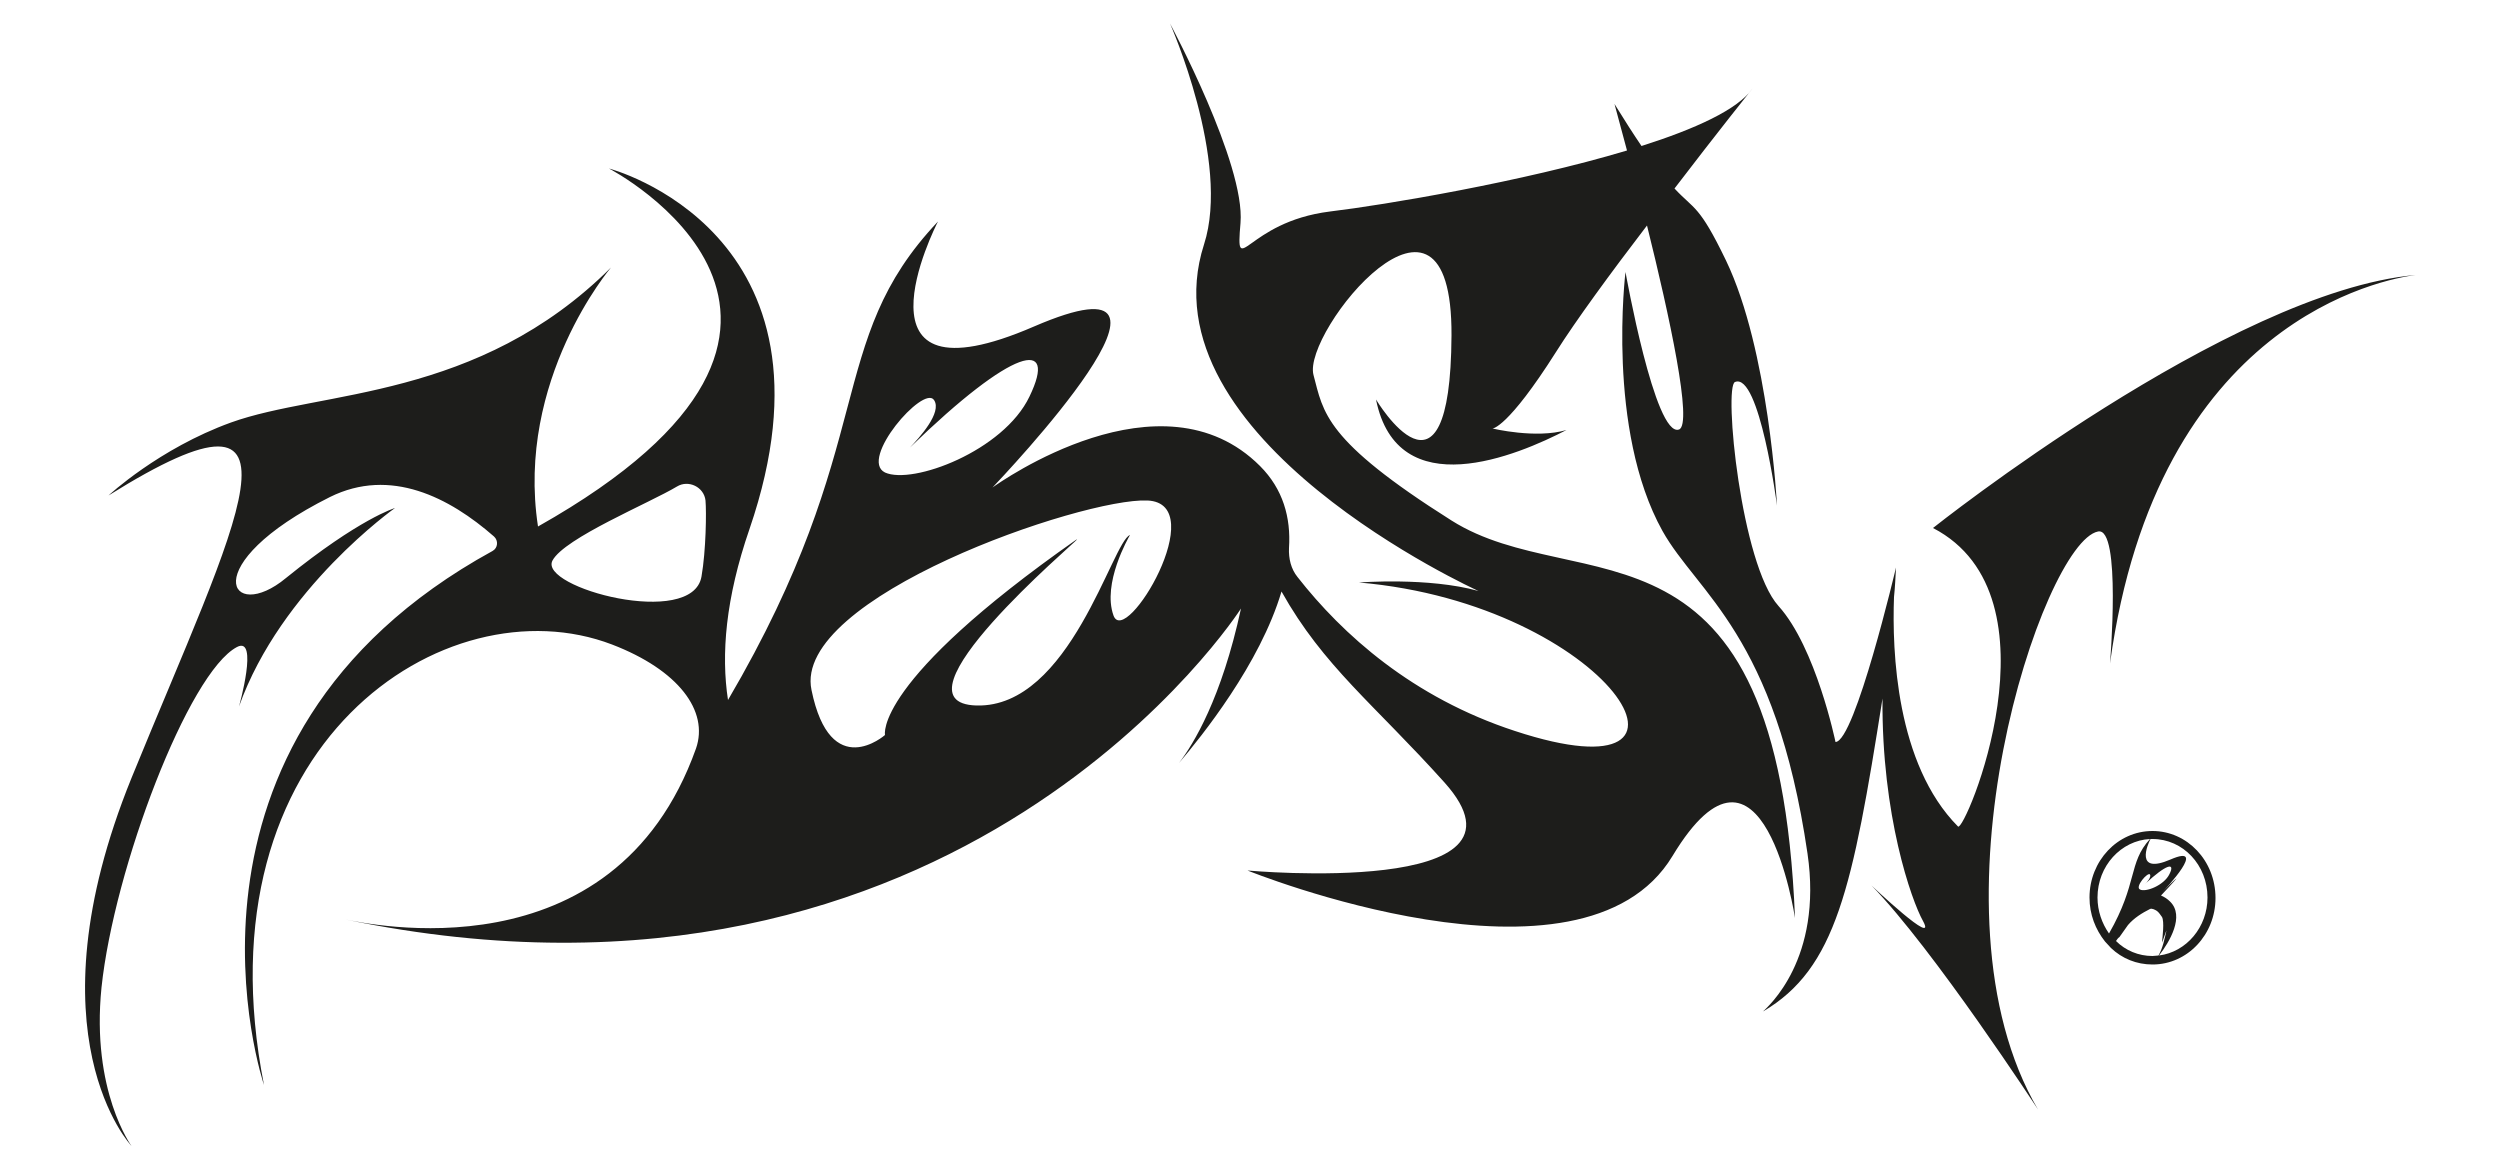 <svg xmlns="http://www.w3.org/2000/svg" xmlns:xlink="http://www.w3.org/1999/xlink" id="Capa_1" x="0px" y="0px" viewBox="0 0 500 233.9" style="enable-background:new 0 0 500 233.9;" xml:space="preserve"><style type="text/css">	.st0{fill:#1D1D1B;}</style><g>	<path class="st0" d="M430.5,166.2c-7,0-12.6,6-12.6,13.3c0,3.4,1.2,6.4,3.1,8.8c0.4,0.4,0.8,0.9,1.2,1.3c2.2,2.1,5.1,3.3,8.3,3.3  c7,0,12.6-6,12.6-13.3C443.1,172.1,437.4,166.2,430.5,166.2 M419.5,179.5c0-6.3,4.7-11.4,10.5-11.7c-4.4,4.8-2.4,8.8-8.2,18.9  C420.4,184.7,419.5,182.2,419.5,179.5 M433.9,174.8c-1.1,2.3-4.8,3.7-5.9,3.1c-1.1-0.5,1.6-3.6,2-3c0.3,0.5-0.6,1.6-1,1.9  C433.3,172.8,435.1,172.4,433.9,174.8 M423.2,188.2c0.2-0.3,0.4-0.6,0.7-0.8c0.6-0.8,1.1-1.6,1.7-2.4c1.2-1.4,2.8-2.4,4.4-3.2  c0.4-0.2,1.1,0.2,1.4,0.4c0.4,0.3,0.7,0.8,1,1.2c0.5,0.9,0.1,4,0,5.1c0.1-0.1,0.8-2.3,0.9-2.4c-0.4,1.7-0.7,3.4-1.6,5  c-0.4,0-0.8,0.1-1.2,0.1C427.7,191.2,425.1,190.1,423.2,188.2 M431.8,191.1c2.1-2.7,5.2-7.9,2.2-10.8c-0.5-0.5-1.1-0.9-1.8-1.2  c0.3-0.3,2.8-3,3.1-3.4c-0.4,0.2-2.6,2.5-2.9,2.8c0.7-0.7,9.3-9.9,1.7-6.6c-7.2,3.1-4.6-3-4-4.1c0.1,0,0.3,0,0.4,0  c6.1,0,11,5.2,11,11.7C441.5,185.4,437.3,190.4,431.8,191.1"></path>	<path class="st0" d="M386.6,105.6c26.4,13.7,6.3,61.1,5,59.7c-12.4-12.5-13.2-35.1-12.8-45.9c0.2-1.9,0.3-3.9,0.4-5.9  c0,0-8.2,34.8-12.1,34.9c0,0-3.9-18.9-11.4-27.2s-11-43.9-8.7-44.8c4.9-2,8.4,24.7,8.4,24.7s-1.6-31.1-10.2-49  c-5.4-11.2-6.3-10.1-10.3-14.4c8.4-11,15.6-20,15.6-20c-2.9,4.2-11.5,8.1-22.2,11.5c-1.5-2.2-3.3-5-5.4-8.4c0,0,1,3.7,2.5,9.3  c-21,6.3-48.6,10.9-59.4,12.2c-16.9,2.1-18.9,14-17.9,2.3c1-11.8-14.1-39.9-14.1-39.9s12.2,27.5,6.8,44.2  c-12.5,38.8,54.9,69.3,54.9,69.3c-10-2.8-23.9-1.7-23.9-1.7c50,4.3,75,44.1,31.2,29.7c-20.5-6.7-34.5-19.3-43.5-30.8  c-1.3-1.6-1.8-3.7-1.7-5.8c0.4-6.1-1.2-11.8-5.8-16.4c-19.7-19.7-52.1,3.3-53.5,4.3c1.7-1.8,46.3-48.6,8.3-32.2  c-38.1,16.5-19.8-19.9-19.2-21C164.6,68.6,176.1,88,145.6,140c-1.4-9.1-0.5-20.3,4.3-34.2c20.4-59.5-28.1-72.1-28.1-72.1  s58.7,30.5-14.2,71.6c-4.5-29.4,14.6-51.8,14.6-51.8C95.5,80.1,64.2,78,46.2,84.5c-14.4,5.2-24.5,14.6-24.5,14.6  c43.2-27,25.6,5,4.6,56.5c-20.9,51.5,0,73.6,0,73.6s-8.1-11-6-31.7c2.5-23.8,17.4-63,27.1-68.1c4.4-2.3,0.4,11.9,0.4,11.9  c8.4-23.6,31.2-39.7,31.2-39.7s-7.1,2.1-21.8,14C46,124.9,38.8,113,66,99.4c12.1-6,23.9,0.1,32.8,7.9c0.9,0.8,0.8,2.3-0.3,2.9  C29.4,148.1,52.8,217,52.8,217c-13.5-68.2,36.4-100.8,69.6-88.1c13.3,5.1,19.4,13.3,16.8,20.8c-16.5,46.3-66.3,34.9-70.1,34.2  c123,25.5,179.1-62.2,179.1-62.2c-3.9,18-9.5,27.1-12.4,30.9c4.5-5.3,16.2-19.8,20.5-34.3c8.4,15,18.5,22.5,32.6,38.2  c20.7,23.1-39.4,17.6-39.4,17.6s66.9,27.1,85-2.9c18.1-30,24.5,12.4,24.5,12.4c-3.4-84.3-43.2-63.4-68.7-79.5  c-25.5-16.1-25.6-21.6-27.6-29.1c-2.3-8.6,27.8-45.7,27.6-7.9c-0.2,37.8-15.1,12.8-15.1,12.8c4.3,21.3,28.3,11.2,38.1,6.1  c-6.1,1.8-14.8-0.3-14.8-0.3s3,0,12.7-15.3c3.9-6.2,11-15.9,18.2-25.3c4.5,18.1,9.2,39.8,6.4,40.8c-4.8,1.7-10.7-31.5-10.7-31.5  s-3.9,31.5,7.4,51.8c7,12.5,22.6,20.7,29,64.5c3.1,21.2-8,30.7-8.9,31.6c14.6-8.6,17.9-24.6,23.9-62.6c-0.2,23.4,5.8,40.4,8.1,44.5  c3,5.5-10.3-7.1-10.3-7.1c12.4,12.7,33.3,44.8,33.3,44.8c-23.5-40,1-113.4,12-115.6c4.7-1,2.4,26.4,2.4,26.4  c9.4-68.8,55-76.9,61.1-77.7C446,58.3,386.6,105.6,386.6,105.6 M186.8,80c1.7,2.5-3,7.6-4.8,9.5c20.7-20.1,29.6-22,23.9-10.2  c-5.2,10.9-23.4,17.7-28.9,15.2C171.7,91.9,184.7,76.9,186.8,80 M110.5,112.1c2.4-4.5,19.4-11.5,24.9-14.8c2.3-1.4,5.4,0.1,5.7,2.8  c0.2,2.3,0.1,10-0.8,15.2C138.5,125.8,107.6,117.5,110.5,112.1 M222.7,123.1c-2.3-6.4,3-15.6,3.3-16.1c-3.5,1.2-12,34.6-30.7,34.1  c-18.2-0.5,20-32.8,20.1-33.2c0,0,0,0-0.1,0c-40.7,28.5-38.3,39.1-38.3,39.1s-10.9,9.6-14.7-9c-3.9-18.5,54.3-38.5,67.2-37.9  C242.4,100.7,225.1,129.7,222.7,123.1"></path></g></svg>